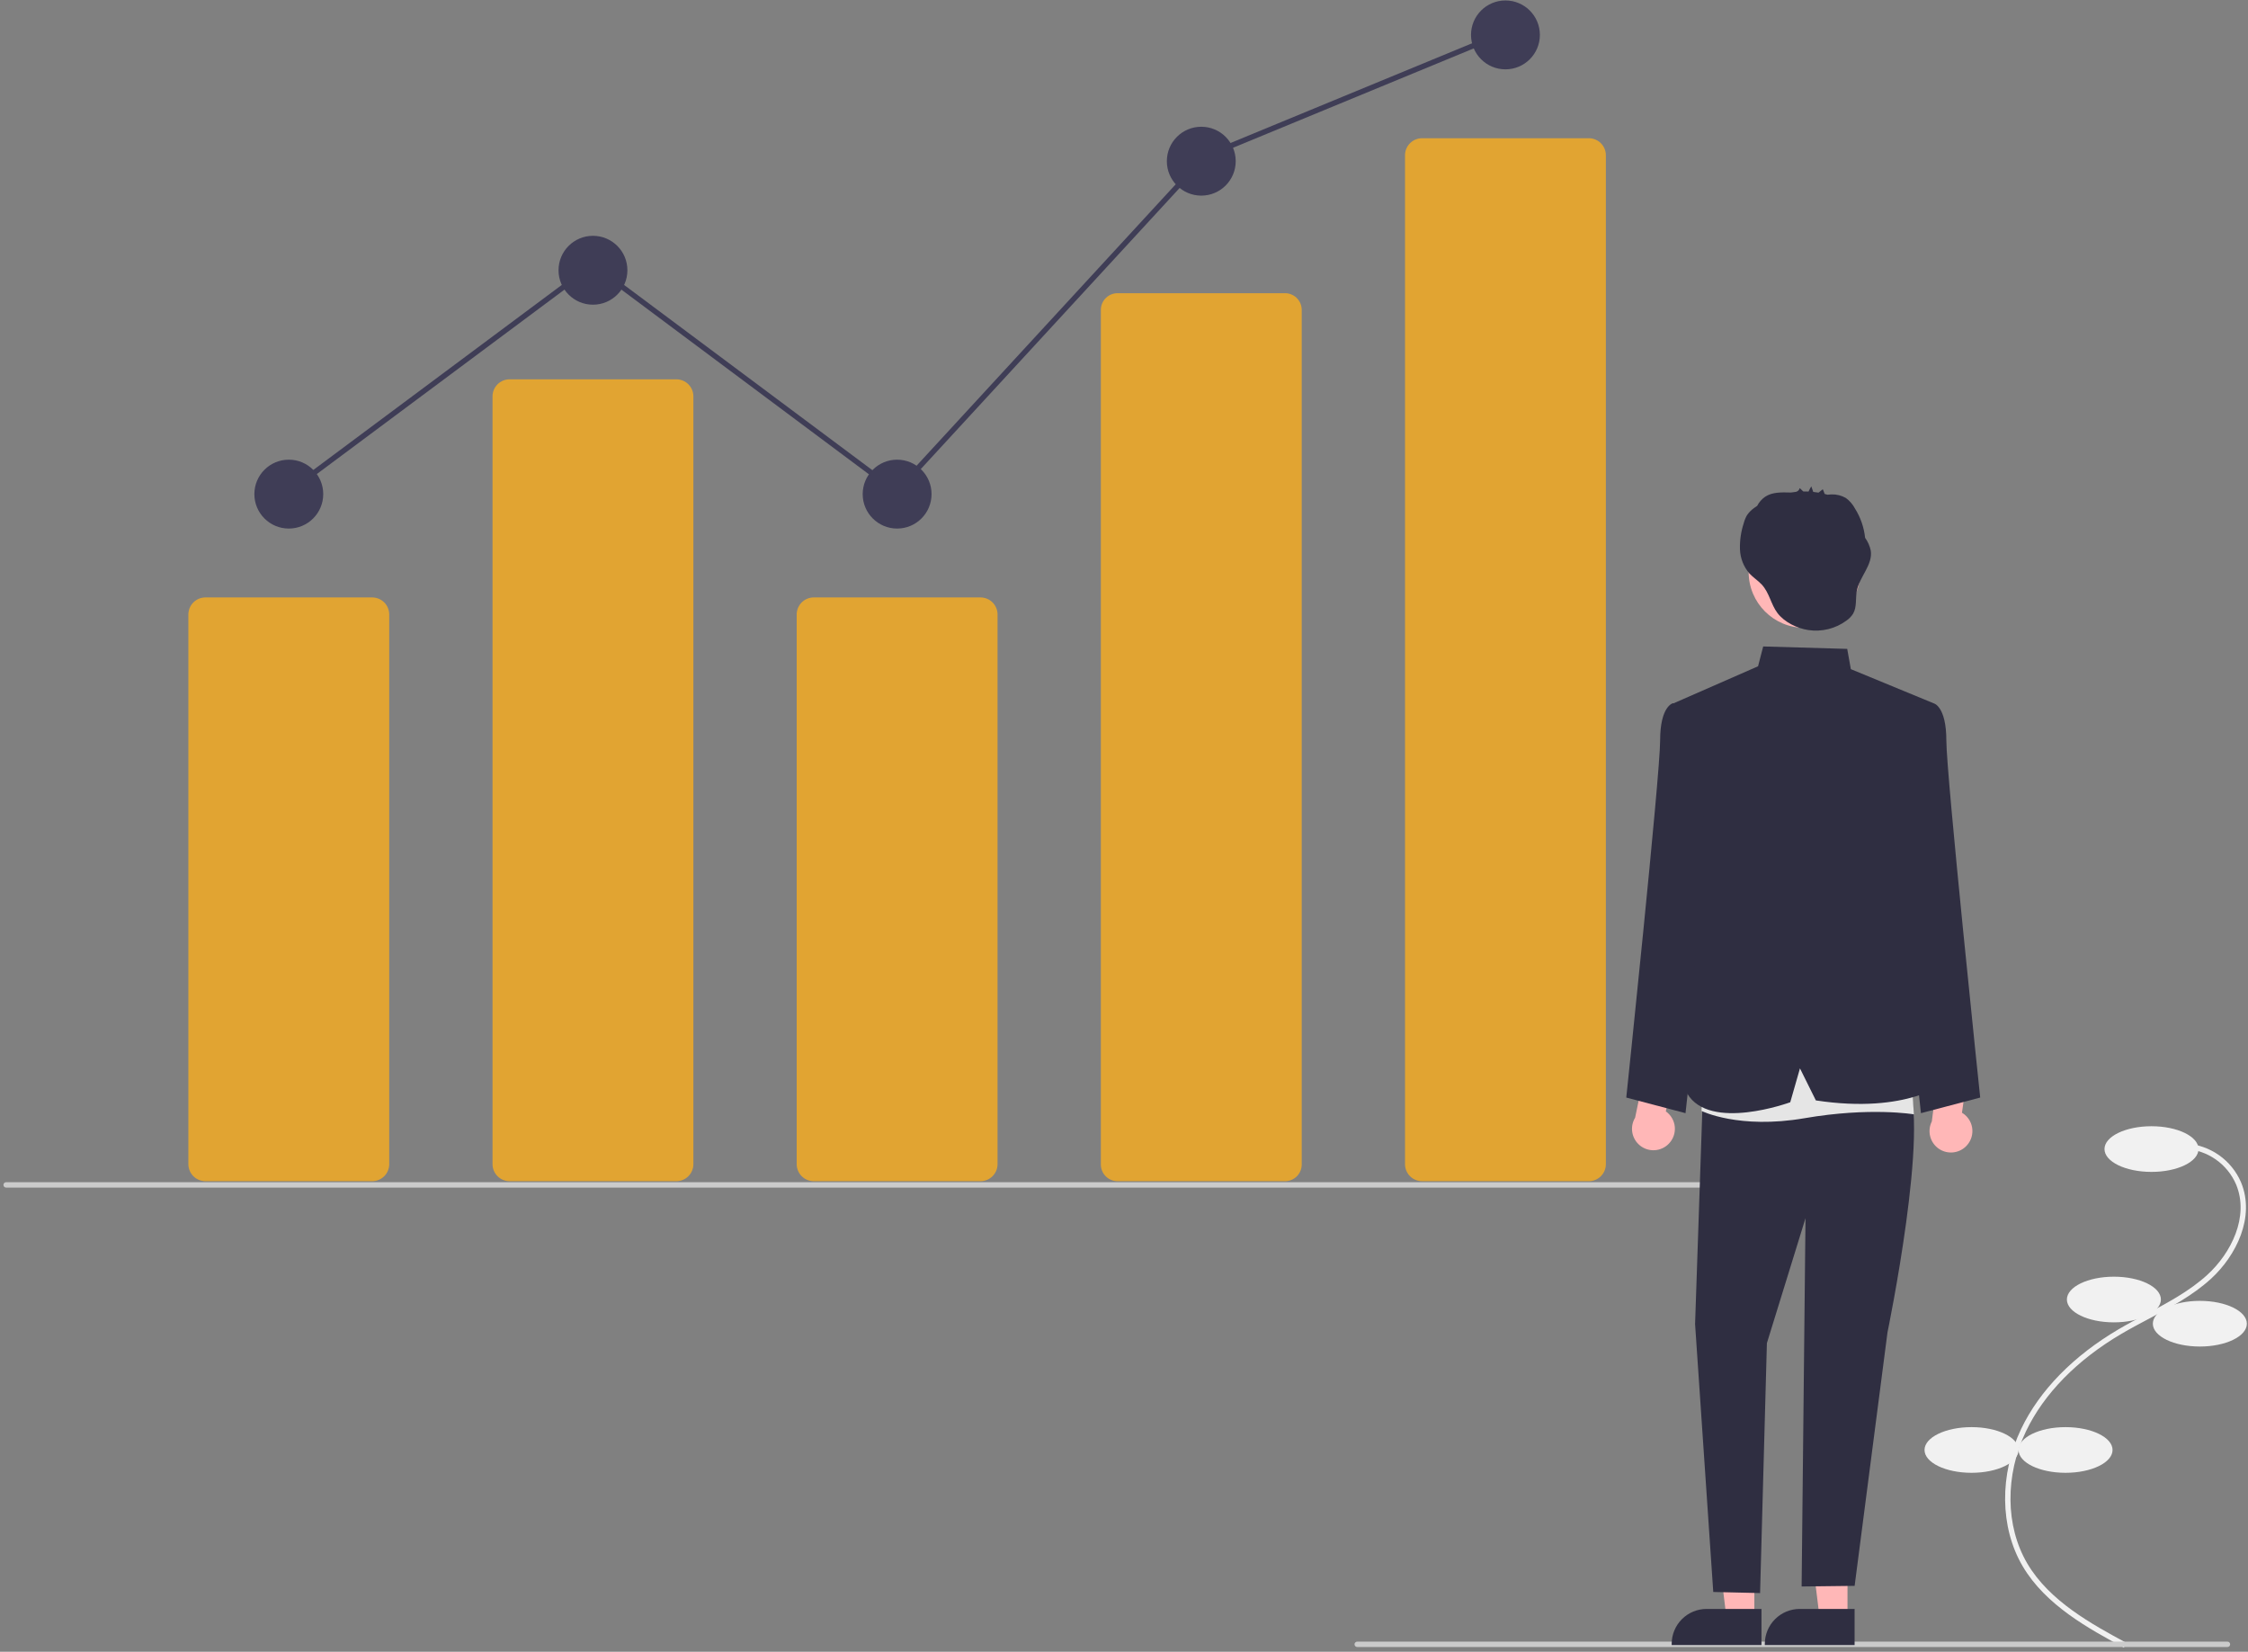 <svg width="490" height="360" viewBox="0 0 490 360" fill="none" xmlns="http://www.w3.org/2000/svg">
<rect x="0" y="0" width="490" height="360" fill="#808080" stroke="none"/>
<g clip-path="url(#clip0_198_1131)">
<path d="M462.947 359.1L463.504 358.07C456.037 354.031 446.744 349.005 441.89 340.757C437.106 332.626 436.998 321.585 441.61 311.942C445.535 303.735 452.745 296.382 462.46 290.678C464.376 289.553 466.388 288.487 468.333 287.456C473.035 284.964 477.898 282.386 481.907 278.73C487.429 273.693 491.607 265.242 488.493 257.714C487.469 255.311 485.792 253.243 483.652 251.746C481.512 250.248 478.995 249.381 476.387 249.242L476.321 250.412C478.71 250.538 481.016 251.332 482.977 252.704C484.938 254.075 486.475 255.968 487.414 258.169C490.308 265.165 486.338 273.103 481.118 277.864C477.218 281.421 472.423 283.963 467.785 286.421C465.828 287.458 463.805 288.531 461.867 289.669C451.95 295.491 444.58 303.018 440.554 311.436C435.776 321.426 435.902 332.889 440.881 341.351C445.9 349.88 455.352 354.993 462.947 359.1Z" fill="#F1F1F1"/>
<path d="M468.965 255.415C474.623 255.415 479.211 253.187 479.211 250.438C479.211 247.689 474.623 245.461 468.965 245.461C463.306 245.461 458.719 247.689 458.719 250.438C458.719 253.187 463.306 255.415 468.965 255.415Z" fill="#F1F1F1"/>
<path d="M460.769 288.206C466.428 288.206 471.015 285.978 471.015 283.229C471.015 280.48 466.428 278.252 460.769 278.252C455.111 278.252 450.523 280.48 450.523 283.229C450.523 285.978 455.111 288.206 460.769 288.206Z" fill="#F1F1F1"/>
<path d="M479.504 293.476C485.162 293.476 489.75 291.247 489.75 288.499C489.75 285.75 485.162 283.521 479.504 283.521C473.845 283.521 469.258 285.75 469.258 288.499C469.258 291.247 473.845 293.476 479.504 293.476Z" fill="#F1F1F1"/>
<path d="M450.23 320.996C455.889 320.996 460.476 318.768 460.476 316.019C460.476 313.27 455.889 311.042 450.23 311.042C444.572 311.042 439.984 313.27 439.984 316.019C439.984 318.768 444.572 320.996 450.23 320.996Z" fill="#F1F1F1"/>
<path d="M429.738 320.996C435.397 320.996 439.984 318.768 439.984 316.019C439.984 313.27 435.397 311.042 429.738 311.042C424.079 311.042 419.492 313.27 419.492 316.019C419.492 318.768 424.079 320.996 429.738 320.996Z" fill="#F1F1F1"/>
<path d="M81.129 257.44H44.774C43.789 257.439 42.846 257.048 42.15 256.351C41.453 255.655 41.062 254.711 41.06 253.727V133.924C41.062 132.94 41.453 131.996 42.15 131.3C42.846 130.604 43.789 130.212 44.774 130.211H81.129C82.114 130.212 83.057 130.604 83.754 131.3C84.45 131.996 84.841 132.94 84.842 133.924V253.727C84.841 254.711 84.45 255.655 83.754 256.351C83.057 257.048 82.114 257.439 81.129 257.44Z" fill="#E1A432"/>
<path d="M147.426 257.441H111.071C110.086 257.44 109.142 257.048 108.446 256.352C107.75 255.656 107.359 254.712 107.357 253.727V86.384C107.359 85.4 107.75 84.456 108.446 83.76C109.142 83.064 110.086 82.672 111.071 82.671H147.426C148.41 82.672 149.354 83.064 150.05 83.76C150.746 84.456 151.138 85.4 151.139 86.384V253.727C151.138 254.712 150.746 255.656 150.05 256.352C149.354 257.048 148.41 257.44 147.426 257.441Z" fill="#E1A432"/>
<path d="M213.725 257.44H177.37C176.385 257.439 175.441 257.048 174.745 256.351C174.049 255.655 173.657 254.711 173.656 253.727V133.924C173.657 132.94 174.049 131.996 174.745 131.3C175.441 130.604 176.385 130.212 177.37 130.211H213.725C214.709 130.212 215.653 130.604 216.349 131.3C217.045 131.996 217.437 132.94 217.438 133.924V253.727C217.437 254.711 217.045 255.655 216.349 256.351C215.653 257.048 214.709 257.439 213.725 257.44Z" fill="#E1A432"/>
<path d="M280.024 257.441H243.668C242.706 257.462 241.775 257.1 241.079 256.436C240.383 255.771 239.979 254.858 239.955 253.896V67.45C239.979 66.488 240.383 65.575 241.079 64.91C241.775 64.246 242.706 63.884 243.668 63.905H280.024C280.986 63.884 281.917 64.246 282.613 64.91C283.309 65.575 283.713 66.488 283.737 67.45V253.896C283.713 254.858 283.309 255.771 282.613 256.436C281.917 257.1 280.986 257.462 280.024 257.441Z" fill="#E1A432"/>
<path d="M346.32 257.44H309.965C308.981 257.439 308.037 257.048 307.341 256.352C306.645 255.655 306.253 254.711 306.252 253.727V33.84C306.253 32.855 306.645 31.911 307.341 31.215C308.037 30.519 308.981 30.127 309.965 30.126H346.32C347.305 30.127 348.249 30.519 348.945 31.215C349.641 31.911 350.033 32.855 350.034 33.84V253.727C350.033 254.711 349.641 255.655 348.945 256.352C348.249 257.048 347.305 257.439 346.32 257.44Z" fill="#E1A432"/>
<path d="M62.951 115.198C67.096 115.198 70.456 111.838 70.456 107.692C70.456 103.546 67.096 100.186 62.951 100.186C58.806 100.186 55.445 103.546 55.445 107.692C55.445 111.838 58.806 115.198 62.951 115.198Z" fill="#3F3D56"/>
<path d="M129.25 66.407C133.395 66.407 136.755 63.047 136.755 58.901C136.755 54.755 133.395 51.395 129.25 51.395C125.104 51.395 121.744 54.755 121.744 58.901C121.744 63.047 125.104 66.407 129.25 66.407Z" fill="#3F3D56"/>
<path d="M195.546 115.198C199.692 115.198 203.052 111.838 203.052 107.692C203.052 103.546 199.692 100.186 195.546 100.186C191.401 100.186 188.041 103.546 188.041 107.692C188.041 111.838 191.401 115.198 195.546 115.198Z" fill="#3F3D56"/>
<path d="M261.845 42.637C265.99 42.637 269.351 39.276 269.351 35.13C269.351 30.985 265.99 27.624 261.845 27.624C257.7 27.624 254.34 30.985 254.34 35.13C254.34 39.276 257.7 42.637 261.845 42.637Z" fill="#3F3D56"/>
<path d="M328.144 15.113C332.289 15.113 335.65 11.753 335.65 7.607C335.65 3.461 332.289 0.101 328.144 0.101C323.999 0.101 320.639 3.461 320.639 7.607C320.639 11.753 323.999 15.113 328.144 15.113Z" fill="#3F3D56"/>
<path d="M388.923 258.834H1.335C1.18 258.834 1.031 258.772 0.921 258.663C0.812 258.553 0.75 258.404 0.75 258.249C0.75 258.093 0.812 257.944 0.921 257.835C1.031 257.725 1.18 257.663 1.335 257.663H388.923C389.078 257.663 389.227 257.725 389.337 257.835C389.447 257.944 389.508 258.093 389.508 258.249C389.508 258.404 389.447 258.553 389.337 258.663C389.227 258.772 389.078 258.834 388.923 258.834Z" fill="#CBCBCB"/>
<path d="M485.527 358.964H295.832C295.676 358.964 295.527 358.902 295.418 358.793C295.308 358.683 295.246 358.534 295.246 358.379C295.246 358.223 295.308 358.074 295.418 357.964C295.527 357.855 295.676 357.793 295.832 357.793H485.527C485.682 357.793 485.831 357.855 485.941 357.964C486.051 358.074 486.112 358.223 486.112 358.379C486.112 358.534 486.051 358.683 485.941 358.793C485.831 358.902 485.682 358.964 485.527 358.964Z" fill="#CBCBCB"/>
<path d="M363.708 249.317C364.19 248.839 364.56 248.261 364.794 247.623C365.028 246.986 365.119 246.305 365.062 245.629C365.004 244.952 364.799 244.297 364.46 243.709C364.122 243.12 363.658 242.613 363.103 242.223L365.405 231.865L359.452 228.931L356.407 243.604C355.813 244.581 355.599 245.741 355.804 246.866C356.01 247.99 356.62 249 357.52 249.704C358.42 250.409 359.547 250.758 360.688 250.687C361.828 250.615 362.903 250.128 363.708 249.317Z" fill="#FFB7B7"/>
<path d="M428.804 249.544C429.247 249.03 429.572 248.425 429.756 247.771C429.94 247.118 429.978 246.432 429.868 245.762C429.758 245.092 429.503 244.454 429.12 243.894C428.737 243.333 428.236 242.864 427.652 242.518L429.146 232.013L422.984 229.548L421.083 244.413C420.567 245.433 420.443 246.606 420.735 247.711C421.026 248.817 421.713 249.776 422.665 250.409C423.617 251.041 424.767 251.302 425.899 251.143C427.031 250.984 428.064 250.415 428.804 249.544Z" fill="#FFB7B7"/>
<path d="M382.401 352.648L376.331 352.648L373.443 329.231L382.402 329.232L382.401 352.648Z" fill="#FFB7B7"/>
<path d="M383.95 358.532L364.377 358.532V358.284C364.377 356.263 365.18 354.326 366.608 352.897C368.037 351.468 369.975 350.665 371.995 350.665L383.95 350.666L383.95 358.532Z" fill="#2F2E41"/>
<path d="M402.702 352.648L396.632 352.648L393.744 329.231L402.703 329.232L402.702 352.648Z" fill="#FFB7B7"/>
<path d="M404.251 358.532L384.678 358.532V358.284C384.678 356.263 385.481 354.326 386.909 352.897C388.338 351.468 390.276 350.665 392.296 350.665L404.251 350.666L404.251 358.532Z" fill="#2F2E41"/>
<path d="M414.925 155.641L421.47 153.278C421.47 153.278 424.248 153.868 424.248 161.403C424.248 168.938 431.627 239.213 431.627 239.213L418.714 242.613L411.416 175.94L414.925 155.641Z" fill="#2F2E41"/>
<path d="M371.184 155.641L364.639 153.278C364.639 153.278 361.861 153.868 361.861 161.403C361.861 168.938 354.482 239.213 354.482 239.213L367.395 242.613L374.693 175.94L371.184 155.641Z" fill="#2F2E41"/>
<path d="M371.27 235.788L369.48 288.577L373.442 346.97L383.648 347.206L385.133 292.735L393.55 265.5L392.701 345.774L404.258 345.636L411.416 290.408C411.416 290.408 420.868 244.702 415.626 235.788L391.486 227.76L371.27 235.788Z" fill="#2F2E41"/>
<path d="M371.465 229.428L370.883 242.127C370.883 242.127 379.028 246.18 393.344 243.711C407.66 241.242 417.177 242.87 417.177 242.87L416.078 226.682L371.465 229.428Z" fill="#E5E5E5"/>
<path d="M364.379 153.466L383.204 145.216L384.327 140.895L402.641 141.425L403.432 145.839L421.469 153.278L413.522 180.915L414.337 200.356L424.247 235.789C424.247 235.789 415.888 242.889 395.807 239.834L392.341 232.851L390.222 240.236C390.222 240.236 372.612 246.714 367.732 238.281L371.269 177.357L364.379 153.466Z" fill="#2F2E41"/>
<path d="M393.317 136.835C400.033 136.835 405.478 131.39 405.478 124.673C405.478 117.956 400.033 112.511 393.317 112.511C386.601 112.511 381.156 117.956 381.156 124.673C381.156 131.39 386.601 136.835 393.317 136.835Z" fill="#FFB7B7"/>
<path d="M407.768 119.96C407.55 118.97 407.132 118.035 406.539 117.214C406.303 114.942 405.545 112.755 404.324 110.823C403.846 109.919 403.168 109.135 402.34 108.533C401.393 107.987 400.311 107.718 399.218 107.755C399.02 107.751 398.664 107.811 398.343 107.826C398.137 107.762 397.93 107.706 397.722 107.652C397.601 107.383 397.361 106.596 397.294 106.65L396.388 107.369C396.005 107.303 395.62 107.251 395.234 107.21C395.093 106.809 394.952 106.407 394.811 106.006C394.583 106.365 394.383 106.741 394.213 107.131C393.828 107.112 393.443 107.105 393.058 107.111L392.288 106.371C392.243 106.578 392.139 106.766 391.988 106.914C391.837 107.062 391.646 107.162 391.439 107.203C391.085 107.24 390.732 107.287 390.38 107.344C390.352 107.344 390.323 107.344 390.294 107.343C388.398 107.296 386.358 107.211 384.773 108.252C384.031 108.761 383.427 109.447 383.015 110.247C382.821 110.379 382.626 110.51 382.438 110.65C381.802 111.084 381.25 111.63 380.811 112.263C380.492 112.808 380.25 113.395 380.092 114.007C379.486 115.848 379.206 117.78 379.263 119.718C379.328 121.668 380.064 123.537 381.346 125.008C382.16 125.882 383.193 126.527 384.008 127.4C385.684 129.197 385.999 131.703 387.433 133.605C388.95 135.616 391.718 136.939 394.149 137.319C395.611 137.539 397.102 137.468 398.536 137.111C399.971 136.753 401.32 136.115 402.507 135.234C403.077 134.837 403.561 134.33 403.93 133.742C404.774 132.282 404.417 130.447 404.73 128.79C405.317 125.685 408.281 123.079 407.768 119.96Z" fill="#2F2E41"/>
<path d="M62.551 108.162L61.852 107.223L129.25 57.039L195.333 106.337L262.321 33.597L262.441 33.548L327.453 6.713L327.9 7.796L263.008 34.581L195.479 107.907L129.249 58.5L62.551 108.162Z" fill="#3F3D56"/>
</g>
<defs>
<clipPath id="clip0_198_1131">
<rect width="489" height="359" fill="white" transform="translate(0.75 0.101)"/>
</clipPath>
</defs>
</svg>
